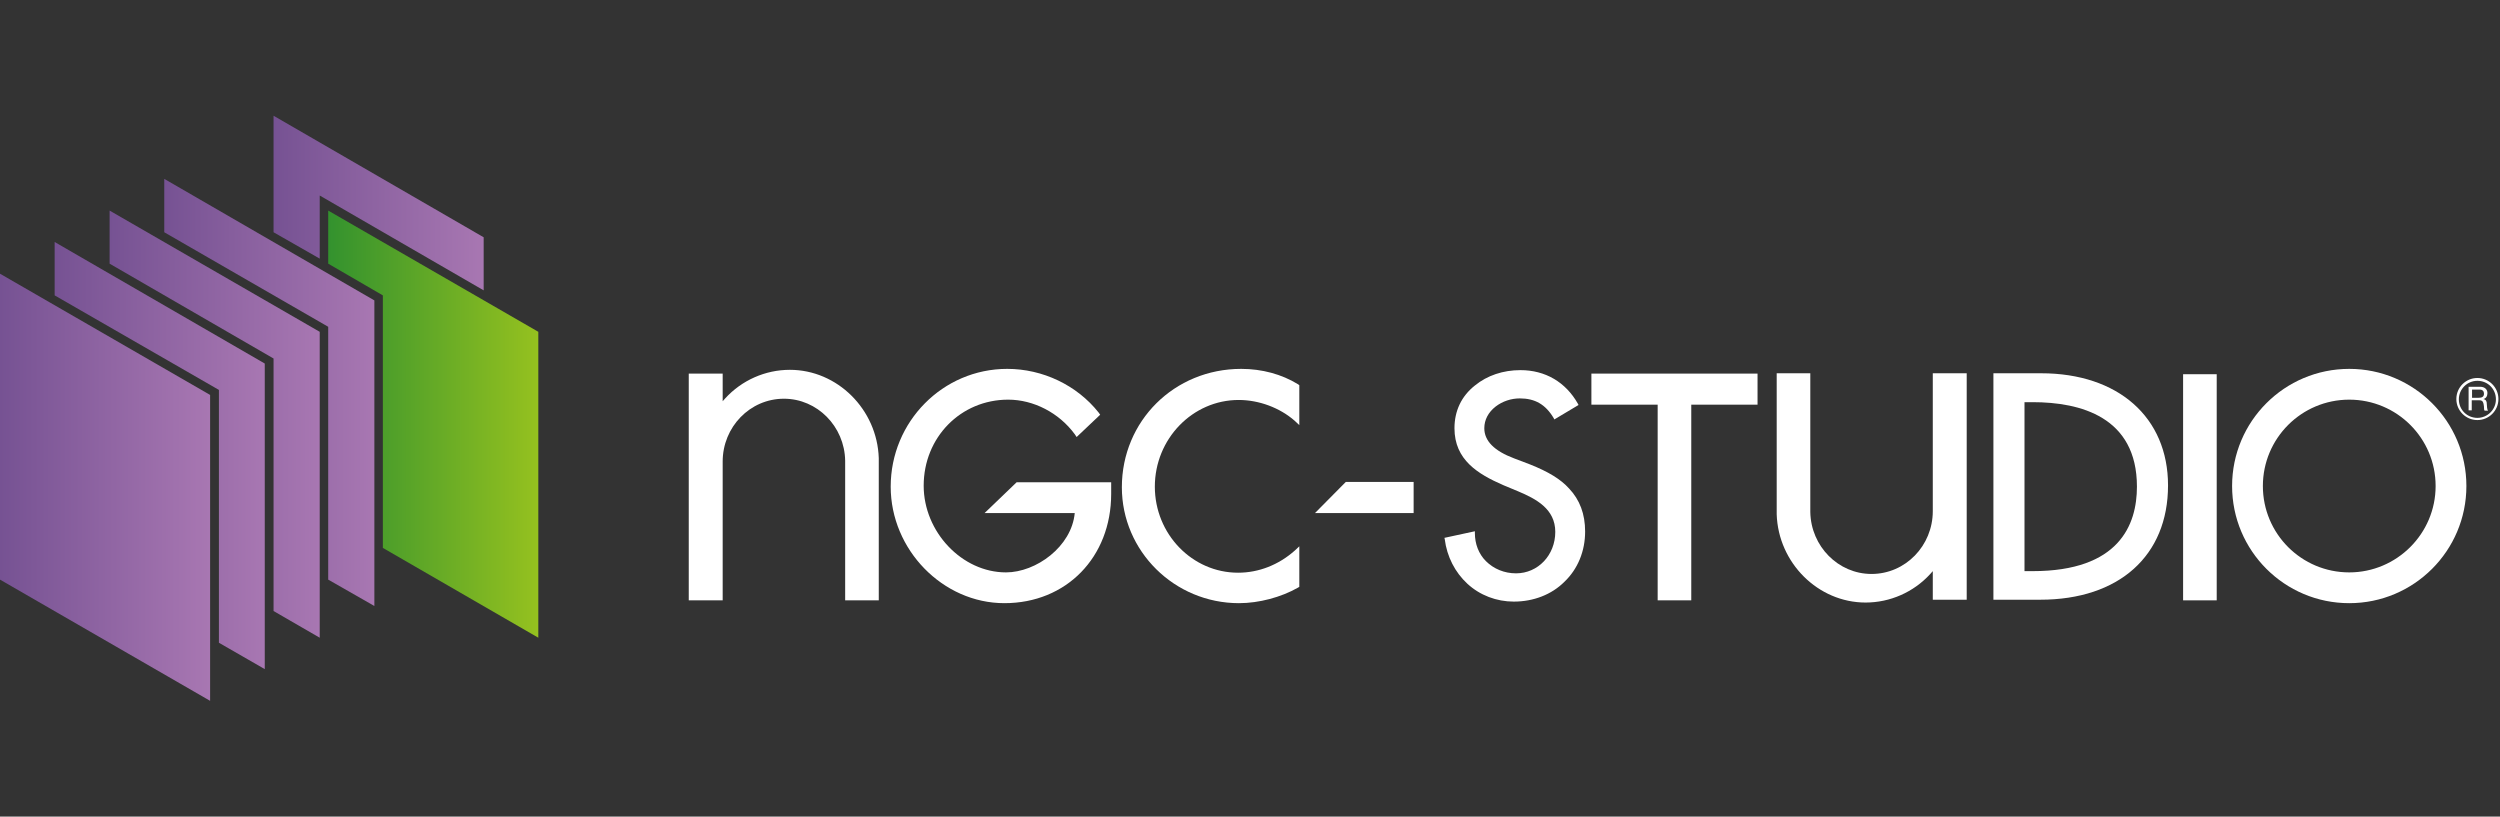 <?xml version="1.0" encoding="UTF-8" standalone="no"?><!DOCTYPE svg PUBLIC "-//W3C//DTD SVG 1.1//EN" "http://www.w3.org/Graphics/SVG/1.1/DTD/svg11.dtd"><svg width="100%" height="100%" viewBox="0 0 597 195" version="1.1" xmlns="http://www.w3.org/2000/svg" xmlns:xlink="http://www.w3.org/1999/xlink" xml:space="preserve" xmlns:serif="http://www.serif.com/" style="fill-rule:evenodd;clip-rule:evenodd;stroke-linejoin:round;stroke-miterlimit:2;"><rect x="0" y="0" width="597" height="195" fill="#333333" stroke="none"/><g><g><g><g><path d="M589.5,92.363l2.775,-0c1.05,-0 1.725,0.6 1.725,1.5c0,0.674 -0.3,1.275 -0.975,1.424c0.675,0.15 0.825,0.601 0.825,1.201c0.075,0.525 0,1.2 0.3,1.575l-0.825,-0c-0.225,-0.225 -0.075,-0.825 -0.225,-1.425c-0.075,-0.525 -0.225,-1.05 -0.975,-1.05l-1.875,-0l0,2.4l-0.75,-0l0,-5.626Zm2.4,2.626c0.675,-0.001 1.275,-0.151 1.275,-0.975c0,-0.526 -0.3,-0.976 -0.975,-0.976l-1.875,0l0,1.95l1.575,0Z" style="fill:#fff;fill-rule:nonzero;"/></g><g><path d="M591.6,100.312c-2.775,0 -5.025,-2.25 -5.025,-5.025c-0,-2.774 2.25,-5.024 5.025,-5.024c2.775,-0 5.025,2.25 5.025,5.025c0,2.774 -2.25,5.024 -5.025,5.024Zm0,-9.375c-2.4,0 -4.425,1.951 -4.425,4.425c0,2.475 1.95,4.425 4.425,4.425c2.4,0 4.425,-1.95 4.425,-4.425c0,-2.474 -1.95,-4.425 -4.425,-4.425Z" style="fill:#fff;fill-rule:nonzero;"/></g></g><g><g><path d="M295.875,144.038c-15.45,-0.001 -27.975,-12.451 -27.975,-27.676c0,-15.825 12.525,-28.275 28.5,-28.275c4.95,0.001 9.675,1.276 13.575,3.676l0.3,0.225l0,9.525l-1.125,-1.05c-3.525,-3.075 -8.475,-4.95 -13.35,-4.95c-11.025,-0 -20.025,9.299 -20.025,20.7c0,11.325 8.925,20.55 19.875,20.55c4.95,-0 9.675,-1.875 13.5,-5.25l1.125,-1.05l0,9.675l-0.375,0.225c-3.975,2.25 -9.225,3.674 -14.025,3.674Z" style="fill:#fff;fill-rule:nonzero;"/></g><g><g><path d="M201.825,143.363l8.025,-0l-0,-33.975c-0.375,-11.625 -9.9,-21.075 -21.225,-21.075c-5.85,-0 -11.475,2.475 -15.45,6.825l-0.6,0.675l-0,-6.6l-8.1,-0.001l-0,54.151l8.1,-0l-0,-33.15c-0,-8.25 6.525,-15 14.625,-15c7.95,-0 14.475,6.6 14.625,14.775l-0,33.375Z" style="fill:#fff;fill-rule:nonzero;"/></g></g><path d="M265.35,115.162l-22.575,0l-7.65,7.351l21.525,-0c-0.75,8.024 -9.225,14.174 -16.425,14.174c-10.5,0 -19.65,-9.674 -19.65,-20.7c0,-11.55 8.85,-20.55 20.175,-20.55c6.075,0 12.15,3.15 15.9,8.25l0.45,0.675l5.625,-5.325l-0.375,-0.525c-5.175,-6.525 -13.35,-10.425 -21.825,-10.425c-15.375,0 -27.825,12.6 -27.825,28.125c-0,15.075 12.45,27.825 27.15,27.825c14.775,0 25.5,-10.95 25.5,-26.1l0,-2.775Z" style="fill:#fff;fill-rule:nonzero;"/></g><g><g><g><path d="M432.3,89.138l-8.025,-0l-0,33.674c0.375,11.625 9.9,21.076 21.225,21.076c5.85,-0 11.475,-2.476 15.45,-6.826l0.6,-0.674l-0,6.825l8.1,-0l-0,-54.075l-8.1,-0l-0,32.925c-0,8.25 -6.525,15 -14.625,15c-7.95,-0 -14.475,-6.6 -14.625,-14.775l-0,-33.15Z" style="fill:#fff;fill-rule:nonzero;"/></g></g></g><path d="M403.875,143.363l-8.025,-0l0,-46.725l-15.825,-0l-0,-7.425l39.675,-0.001l-0,7.426l-15.825,-0l-0,46.725Z" style="fill:#fff;fill-rule:nonzero;"/><rect x="521.325" y="89.363" width="8.025" height="54" style="fill:#fff;fill-rule:nonzero;"/><g><g><path d="M476.025,143.212l11.175,0c18.825,0 30.525,-10.5 30.525,-27.299c0,-16.275 -11.925,-26.775 -30.3,-26.775l-11.4,-0l-0,54.074Zm9.375,-6.824l-1.95,-0l-0,-40.35l1.95,-0c11.4,-0 24.9,3.524 24.9,20.174c0,9.151 -4.275,20.176 -24.9,20.176Z" style="fill:#fff;fill-rule:nonzero;"/></g></g><g><g><path d="M361.5,143.663c-4.125,-0.001 -8.1,-1.501 -11.1,-4.275c-2.925,-2.701 -4.875,-6.451 -5.4,-10.65l-0.075,-0.3l7.275,-1.575l0,0.45c0,2.55 0.9,4.95 2.625,6.675c1.875,1.875 4.425,2.924 7.2,2.924c5.25,0 9.375,-4.35 9.375,-9.899c0,-5.476 -4.575,-7.875 -8.85,-9.676l-3.6,-1.499c-6,-2.626 -11.625,-6.001 -11.625,-13.575c0,-4.125 1.65,-7.65 4.875,-10.201c2.925,-2.4 6.75,-3.674 10.875,-3.674c5.925,-0 10.8,2.85 13.725,8.024l0.15,0.3l-5.775,3.45l-0.15,-0.299c-1.95,-3.3 -4.5,-4.725 -8.1,-4.725c-2.025,-0 -4.125,0.674 -5.775,1.95c-1.725,1.35 -2.7,3.15 -2.7,5.175c0,3 2.325,5.399 7.125,7.2l3.75,1.425c4.35,1.725 7.35,3.524 9.375,5.774c2.55,2.701 3.825,6.076 3.825,10.275c0,4.65 -1.725,8.925 -4.95,12c-3.075,3.076 -7.425,4.725 -12.075,4.725Z" style="fill:#fff;fill-rule:nonzero;"/></g></g><path d="M337.575,115.087l-16.2,0l-7.35,7.426l23.55,-0l0,-7.426Z" style="fill:#fff;fill-rule:nonzero;"/><path d="M561,88.087c-15.45,0 -27.975,12.525 -27.975,27.975c0,15.451 12.525,27.975 27.975,27.975c15.45,0 27.975,-12.524 27.975,-27.975c0,-15.45 -12.525,-27.975 -27.975,-27.975Zm0,48.6c-11.4,0 -20.625,-9.225 -20.625,-20.625c0,-11.4 9.225,-20.625 20.625,-20.625c11.4,0 20.625,9.225 20.625,20.625c0,11.4 -9.3,20.625 -20.625,20.625Z" style="fill:#fff;fill-rule:nonzero;"/></g><g><path d="M52.275,153.488l0,-60.375l-39.225,-22.576l0,-12.75l50.175,29.025l-0,72.975l-10.95,-6.299Z" style="fill:url(#_Linear1);fill-rule:nonzero;"/><path d="M65.325,145.913l-0,-60.301l-39.15,-22.65l-0,-12.675l50.175,28.951l-0,73.05l-11.025,-6.376Z" style="fill:url(#_Linear2);fill-rule:nonzero;"/><path d="M78.375,138.413l-0,-60.376l-39.15,-22.575l-0,-12.749l50.175,29.024l0,72.975l-11.025,-6.299Z" style="fill:url(#_Linear3);fill-rule:nonzero;"/><path d="M91.425,130.837l-0,-60.299l-13.05,-7.575l-0,-12.675l50.175,28.95l-0,73.05l-37.125,-21.451Z" style="fill:url(#_Linear4);fill-rule:nonzero;"/><path d="M76.35,46.687l-0,15.076l-11.025,-6.3l-0,-27.825l50.175,29.024l-0,12.676l-39.15,-22.651Z" style="fill:url(#_Linear5);fill-rule:nonzero;"/><path d="M0,138.413l0,-73.051l50.175,28.95l-0,73.051l-50.175,-28.951Z" style="fill:url(#_Linear6);fill-rule:nonzero;"/></g></g><defs><linearGradient id="_Linear1" x1="0" y1="0" x2="1" y2="0" gradientUnits="userSpaceOnUse" gradientTransform="matrix(50.183,0,0,50.183,13.079,108.816)"><stop offset="0" style="stop-color:#765293;stop-opacity:1"/><stop offset="1" style="stop-color:#a877b2;stop-opacity:1"/></linearGradient><linearGradient id="_Linear2" x1="0" y1="0" x2="1" y2="0" gradientUnits="userSpaceOnUse" gradientTransform="matrix(50.183,0,0,50.183,26.139,101.276)"><stop offset="0" style="stop-color:#765293;stop-opacity:1"/><stop offset="1" style="stop-color:#a877b2;stop-opacity:1"/></linearGradient><linearGradient id="_Linear3" x1="0" y1="0" x2="1" y2="0" gradientUnits="userSpaceOnUse" gradientTransform="matrix(50.183,0,0,50.183,39.199,93.736)"><stop offset="0" style="stop-color:#765293;stop-opacity:1"/><stop offset="1" style="stop-color:#a877b2;stop-opacity:1"/></linearGradient><linearGradient id="_Linear4" x1="0" y1="0" x2="1" y2="0" gradientUnits="userSpaceOnUse" gradientTransform="matrix(50.183,0,0,50.183,78.379,101.276)"><stop offset="0" style="stop-color:#33922e;stop-opacity:1"/><stop offset="1" style="stop-color:#95c11f;stop-opacity:1"/></linearGradient><linearGradient id="_Linear5" x1="0" y1="0" x2="1" y2="0" gradientUnits="userSpaceOnUse" gradientTransform="matrix(50.184,0,0,50.184,65.319,48.495)"><stop offset="0" style="stop-color:#765293;stop-opacity:1"/><stop offset="1" style="stop-color:#a877b2;stop-opacity:1"/></linearGradient><linearGradient id="_Linear6" x1="0" y1="0" x2="1" y2="0" gradientUnits="userSpaceOnUse" gradientTransform="matrix(50.183,0,0,50.183,0.019,116.356)"><stop offset="0" style="stop-color:#765293;stop-opacity:1"/><stop offset="1" style="stop-color:#a877b2;stop-opacity:1"/></linearGradient></defs></svg>